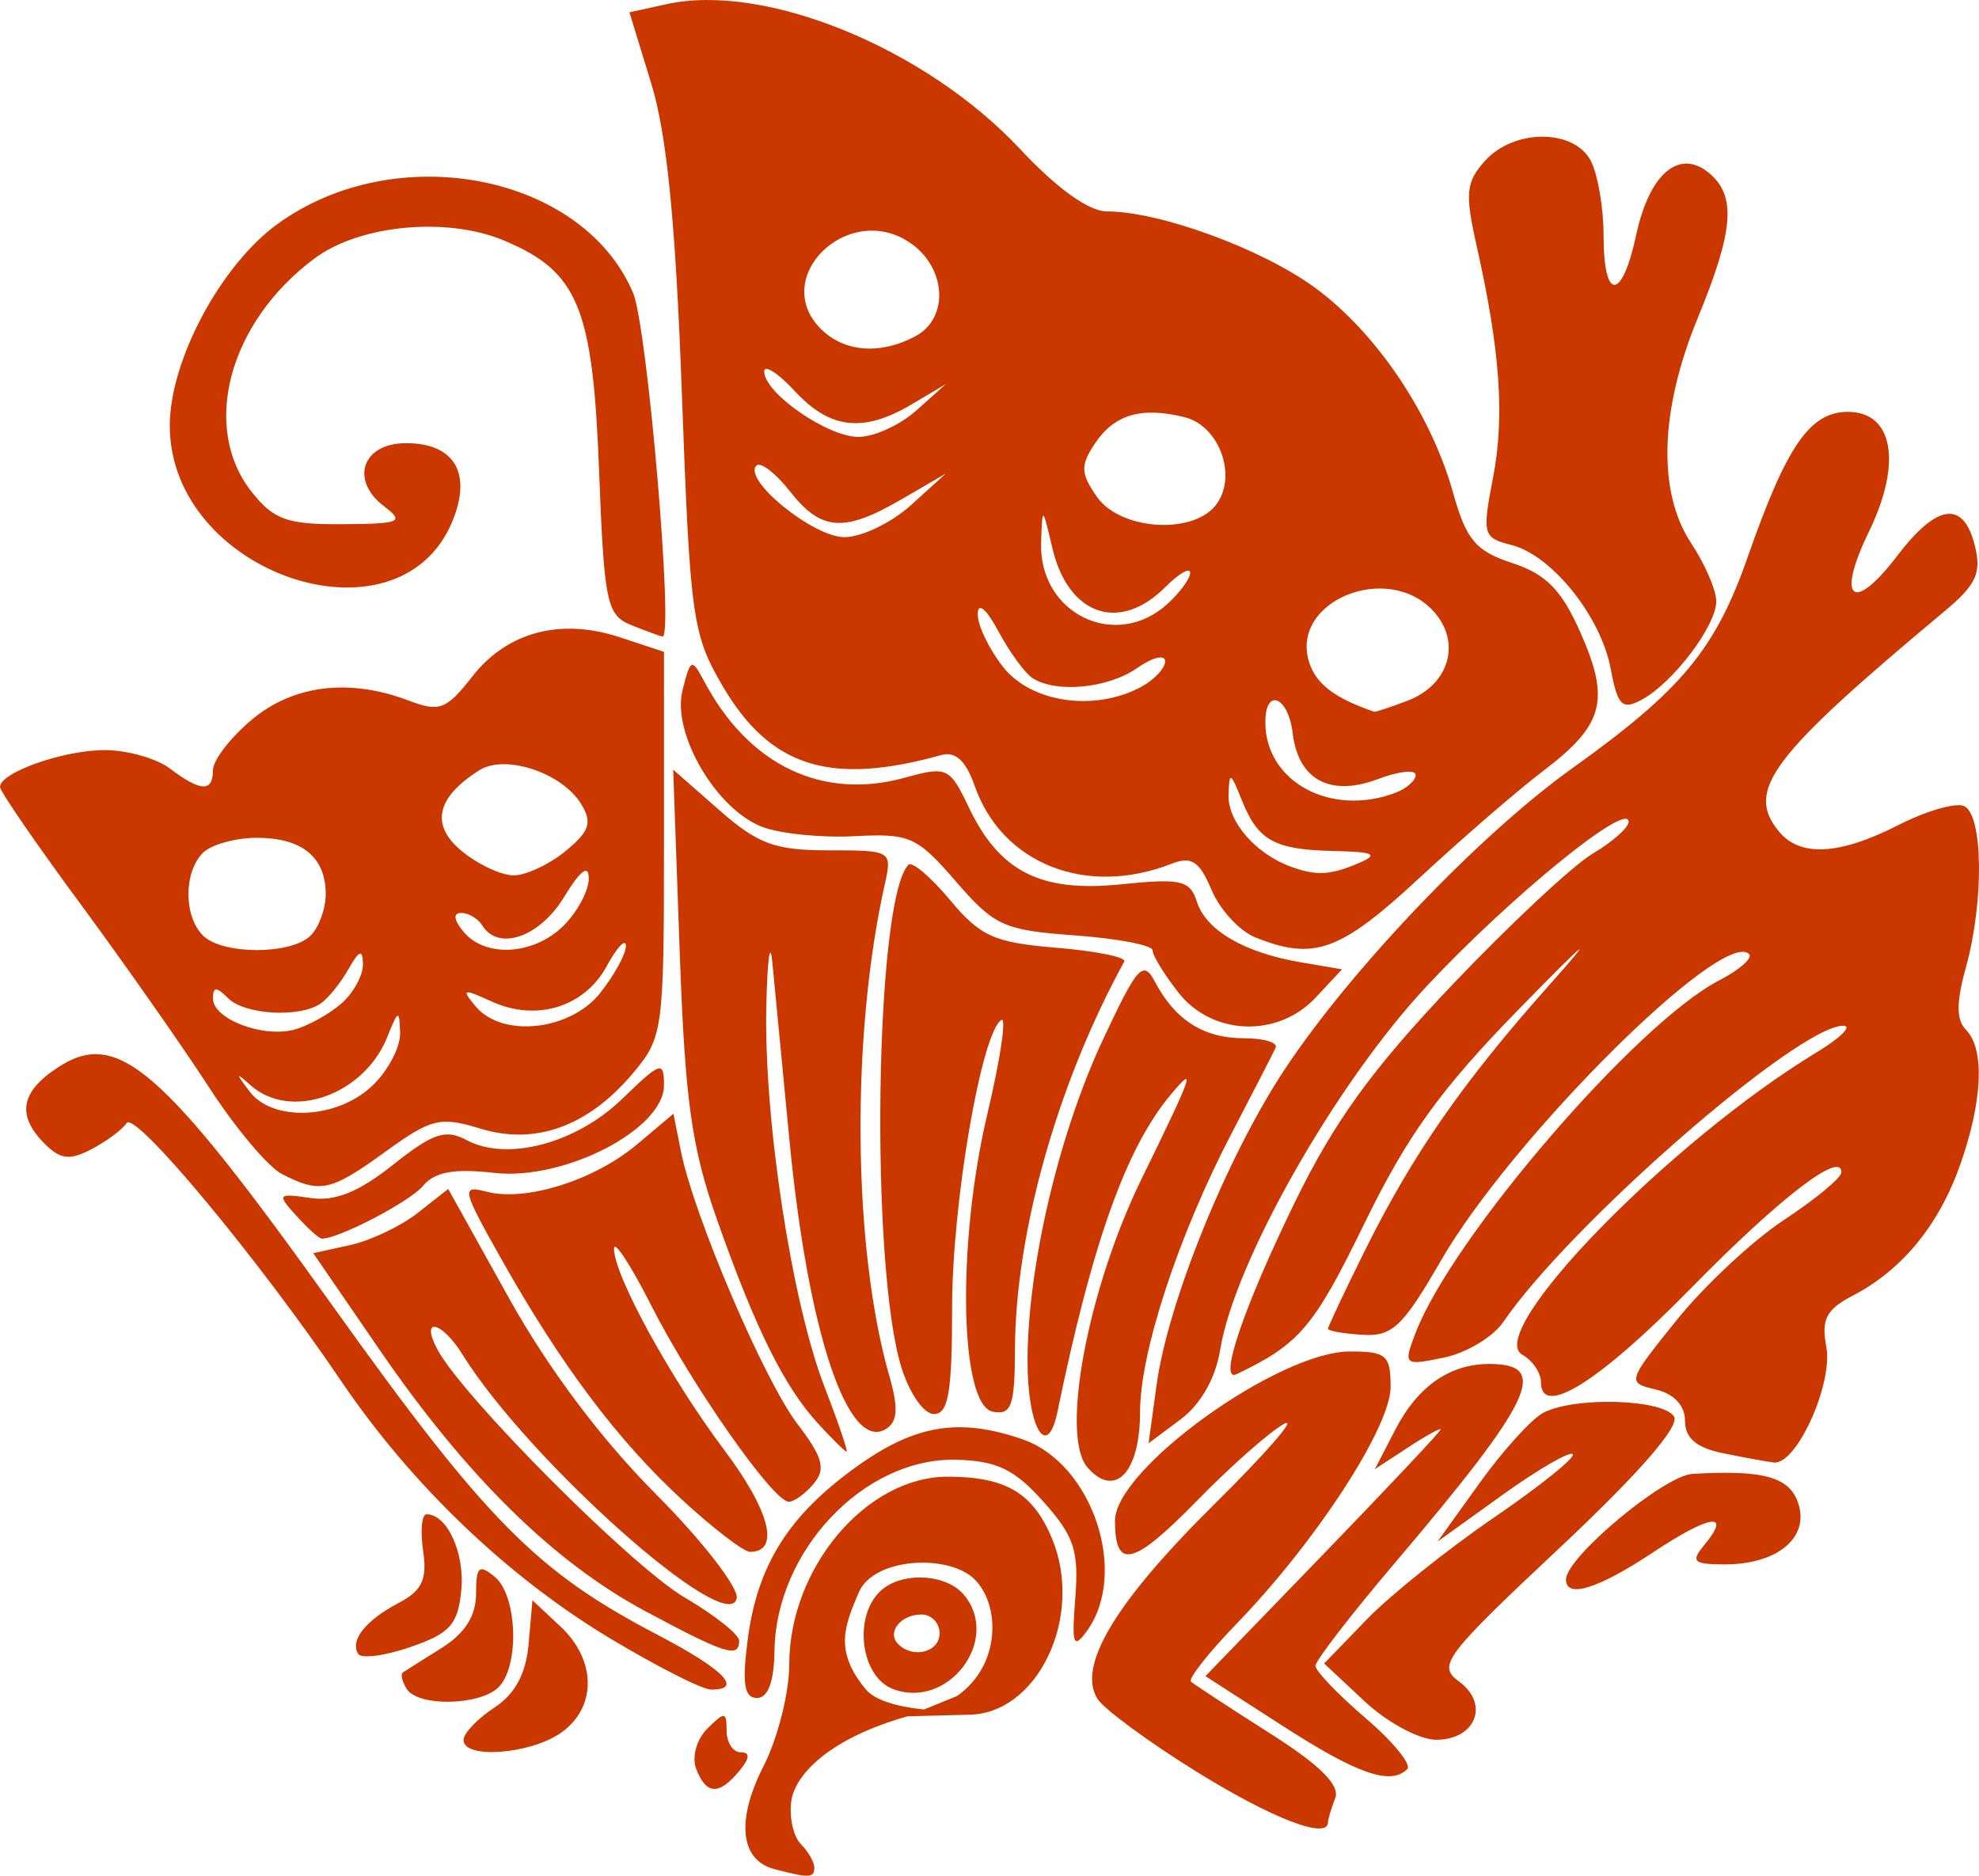<svg xmlns="http://www.w3.org/2000/svg" width="256" height="242.65"><path fill="#CA3800" d="M100.148 241.79c-4.419-1.164-4.949-6.314-1.372-13.327 1.827-3.58 3.321-9.492 3.321-13.138 0-12.48 9.962-24.293 20.488-24.293 7.513 0 11.059 2.104 13.507 8.014 4.18 10.092-1.867 22.777-10.857 22.777l-7.864.21 6.426-2.628c5.69-3.963 5.621-11.748 2.285-15.084s-13.042-2.847-14.979 1.657c-1.917 4.453-3.181 7.65.895 12.563 2.061 2.483 8.756 2.643 8.458 2.71-12.95 2.906-17.616 8.35-18.09 11.699-.298 2.107.249 4.624 1.215 5.591s1.758 2.341 1.758 3.054c0 1.359-.669 1.384-5.191.195zm54.659-12.58c-6.218-3.856-11.994-8.104-12.836-9.438-2.67-4.234 2.291-12.494 15.133-25.194 6.737-6.663 10.791-11.336 9.008-10.384-1.782.953-6.827 5.401-11.211 9.885-8.318 8.508-10.666 9.09-10.666 2.639 0-6.663 21.12-21.875 30.386-21.885 4.704-.006 5.267.484 5.267 4.586 0 5.182-9.629 19.99-19.91 30.621-3.645 3.77-6.309 7.146-5.918 7.502.391.357 4.958 3.348 10.151 6.646 6.546 4.156 9.155 6.744 8.509 8.432-.514 1.338-.935 2.738-.935 3.111-.001 2.307-7.213-.463-16.978-6.521zm-64.749-.381c-.59-1.538.038-3.801 1.447-5.209 2.24-2.24 2.491-2.211 2.491.287 0 1.528.818 2.778 1.819 2.778 1.257 0 1.196.751-.198 2.431-2.624 3.16-4.269 3.074-5.559-.287zm75.827-5.584-9.952-6.412 15.216-15.736c8.367-8.654 15.216-15.936 15.218-16.179s-1.914.813-4.257 2.349l-4.26 2.791 2.656-5.137c2.883-5.576 7.035-8.474 12.145-8.474 7.903 0 5.693 4.646-12.271 25.808-5.619 6.617-10.215 12.577-10.215 13.243 0 .667 2.912 3.704 6.471 6.751 3.56 3.047 5.99 6.021 5.402 6.608-2.147 2.145-6.411.664-16.153-5.612zm-105.923 1.857c0-.871 1.783-2.752 3.961-4.179 2.706-1.773 4.118-4.388 4.457-8.251l.495-5.654 3.646 3.414c4.662 4.365 4.682 10.482.044 13.73-3.979 2.789-12.603 3.431-12.603.94zm116.606-4.971-5.281-4.934 5.516-5.699c3.033-3.135 10.434-9.063 16.445-13.172 6.011-4.111 10.6-7.804 10.197-8.207-.402-.402-4.502 1.977-9.107 5.285l-8.377 6.018 5.446-7.582c2.995-4.171 6.685-8.246 8.2-9.058 3.99-2.136 15.534-1.81 16.948.478.77 1.246-4.597 7.399-14.824 16.998-14.908 13.994-15.818 15.202-13.002 17.262 3.987 2.915 2.178 7.545-2.948 7.545-2.162 0-6.307-2.221-9.213-4.934zm-123.965-1.656c-.587-.951-.813-1.901-.501-2.111.312-.211 2.573-1.638 5.024-3.172 3.003-1.879 4.457-4.16 4.457-7 0-3.561.376-3.9 2.431-2.195 2.909 2.414 3.22 11.527.486 14.262-2.41 2.409-10.451 2.556-11.897.216zm44.1-6.24c1.248-9.748 5.263-16.153 14.101-22.5 7.582-5.445 13.309-6.382 21.522-3.519 9.015 3.144 13.727 17.319 8.246 24.815-1.734 2.369-1.956 1.711-1.473-4.361.48-6.043-.16-7.969-4.125-12.405-3.745-4.192-6.019-5.288-11.257-5.425-11.891-.312-23.352 11.732-23.531 24.729-.055 3.977-.84 6.094-2.26 6.094-1.641 0-1.941-1.821-1.223-7.428zm18.765 6.246c-4.075-1.581-5.101-9.141-1.702-12.539 2.661-2.662 8.586-2.447 10.946.396 4.827 5.816-2.1 14.913-9.244 12.143zm6.077-7.191c0-1.337-1.051-2.432-2.335-2.432-2.708 0-4.535 2.314-3.022 3.826 1.936 1.938 5.357 1.047 5.357-1.394zm-42.591.681c-13.282-7.969-25.757-19.91-34.857-33.363-10.667-15.77-26.639-34.971-27.718-33.32-.541.826-2.573 2.34-4.517 3.363-2.83 1.489-4.04 1.354-6.077-.684-3.667-3.667-3.143-6.707 1.703-9.881 7.707-5.051 13.439-.082 35.458 30.731 19.931 27.892 26.417 34.467 42.064 42.643 8.652 4.521 11.206 7.132 6.959 7.112-1.114-.003-6.971-2.974-13.015-6.601zm-32.624 1.981c-1.089-1.763.972-4.341 5.288-6.615 2.986-1.574 3.66-3.025 3.117-6.725-.381-2.596-.179-4.718.449-4.718 2.676 0 4.963 5.032 4.485 9.87-.435 4.395-1.471 5.549-6.558 7.301-3.323 1.145-6.375 1.544-6.781.887zm37.131-5.53c-11.873-6.365-23.168-17.488-34.434-33.909l-8.504-12.396 4.782-1.051c2.63-.578 6.558-2.447 8.728-4.154l3.946-3.104 7.879 14.154c5.042 9.057 11.853 18.148 18.909 25.24 6.066 6.098 10.807 12.199 10.534 13.561-1.044 5.211-26.934-17.805-35.472-31.533-2.717-4.369-5.53-4.931-3.238-.646 3.294 6.154 25.117 28.053 31.944 32.054 3.894 2.282 7.08 4.81 7.08 5.616.001 2.297-1.745 1.746-12.154-3.832zm119.115-4.096c0-2.845 12.671-13.435 16.338-13.653 9.27-.554 12.625.395 13.732 3.883 1.395 4.393-2.775 7.821-9.512 7.821-4.072 0-4.457-.353-2.7-2.47 3.646-4.393.813-4.002-6.586.906-7.135 4.734-11.272 6.023-11.272 3.513zM88.245 194.028c-8.364-7.709-15.696-17.479-23.426-31.21-5.079-9.022-5.186-9.524-1.844-8.649 5.036 1.316 13.91-1.48 19.427-6.122l4.714-3.967.981 4.907c1.662 8.311 10.755 29.58 15.058 35.221 3.283 4.305 3.698 5.811 2.123 7.707-1.076 1.297-2.535 2.358-3.241 2.358-2.01 0-12.539-15.029-17.811-25.425-2.627-5.18-4.786-8.482-4.797-7.338-.034 3.41 7.288 16.795 14.27 26.087 5.913 7.87 7.25 13.158 3.327 13.158-.815 0-4.767-3.026-8.781-6.727zm52.415-4.217c-3.518-4.071.043-23.045 6.992-37.263 6.739-13.788 7.138-14.937 3.795-10.944-5.771 6.891-10.142 19.121-14.646 40.986-1.338 6.492-3.912 2.088-3.883-6.645.041-12.248 4.053-29.275 9.775-41.493 4.451-9.504 5.188-10.319 6.713-7.435 2.612 4.943 6.311 7.293 11.479 7.293 2.578 0 4.438.547 4.135 1.215-.303.669-2.872 5.665-5.708 11.104-6.884 13.197-11.837 28.283-11.837 36.05 0 7.826-3.264 11.241-6.815 7.132zm82.173-1.828c-3.402-.701-4.862-1.953-4.862-4.17 0-1.986-1.414-3.503-3.791-4.064-3.74-.883-3.705-1 2.72-8.986 3.581-4.449 9.829-10.279 13.884-12.953 4.057-2.674 7.391-5.434 7.41-6.134.082-2.928-8.037 3.323-19.47 14.99-11.866 12.108-19.39 16.819-19.39 12.141 0-1.209-1.077-2.802-2.394-3.538-5.058-2.83 19.013-27.584 38.048-39.126 3.119-1.892 4.67-3.442 3.446-3.446-5.836-.016-35.327 25.689-43.991 38.346-1.321 1.929-4.776 3.992-7.678 4.587-5.153 1.055-5.239.979-3.661-3.171 4.675-12.295 28.609-40.108 39.251-45.611 2.656-1.374 4.411-2.917 3.898-3.43-3.389-3.389-30.723 23.822-39.885 39.705-4.904 8.503-6.273 9.795-10.125 9.553-2.449-.153-4.455-.502-4.457-.775s2.143-4.82 4.764-10.104c6.172-12.44 12.65-21.771 23.836-34.339 6.251-7.023 5.051-6.075-3.885 3.07-10.164 10.402-14.448 16.35-20.039 27.817-6.508 13.351-8.355 15.526-16.499 19.425-2.427 1.162.894-8.627 7.569-22.309 5.063-10.377 9.976-17.16 20.273-27.995 7.475-7.865 15.68-15.533 18.231-17.041 2.552-1.507 4.641-3.358 4.641-4.113 0-2.764-15.296 9.687-26.114 21.256-11.757 12.572-24.878 35.671-26.722 47.039-.597 3.68-2.515 7.059-5.108 8.998l-4.153 3.105 1.036-7.563c1.471-10.725 9.137-29.59 16.604-40.858 8.567-12.929 25.189-30.333 37.123-38.869 14.229-10.178 18.558-15.396 22.771-27.453 5.002-14.317 8.025-18.686 12.93-18.686 5.879 0 7.031 6.623 2.703 15.532-4.267 8.782-2.072 10.626 3.676 3.089 5.159-6.764 8.559-7.214 10.035-1.329.893 3.553.19 5.075-3.925 8.508-22.525 18.791-25.817 23.178-21.391 28.511 2.741 3.303 7.822 3.021 15.425-.855 3.522-1.796 7.323-2.913 8.445-2.482 2.52.967 2.673 12.322.282 20.931-1.245 4.482-1.241 6.771.009 8.022 2.461 2.46 2.177 9.212-.734 17.464-2.764 7.832-7.512 13.615-13.914 16.947-3.412 1.775-4.082 3.064-3.41 6.574.915 4.787-3.861 15.355-6.781 15.004-.972-.116-3.956-.663-6.631-1.214zm-117.021-3.838c-4.378-4.789-8.078-12.246-13.017-26.24-3.345-9.478-4.181-15.461-4.875-34.89l-.837-23.45 5.943 5.219c5.026 4.413 7.214 5.218 14.179 5.218 8.146 0 8.225.048 7.237 4.457-4.388 19.595-4.131 47.054.596 63.526 1.188 4.142 1.085 5.917-.401 6.857-4.919 3.11-10.109-12.377-12.517-37.349-.914-9.479-1.905-19.786-2.203-22.906-.298-3.12-.653-.567-.79 5.672-.318 14.53 3.282 38.106 7.486 49.023 1.802 4.679 3.108 8.508 2.904 8.508s-1.872-1.64-3.705-3.645zm10.778-7.293c-4.082-13.291-3.403-60.652.931-64.987.468-.468 2.883 1.585 5.368 4.562 3.938 4.718 5.708 5.51 13.808 6.181 5.109.424 9.041 1.225 8.736 1.78-8.637 15.756-14.088 35.091-14.137 50.151-.023 7.334-.453 8.546-2.864 8.086-4.292-.82-4.679-21.754-.714-38.497 1.687-7.124 2.503-12.604 1.814-12.177-2.57 1.588-6.367 23.727-6.367 37.117 0 11.041-.479 13.86-2.355 13.86-1.308.001-3.183-2.699-4.22-6.076zM38.339 157.28c-2.539-2.805-2.445-2.926 1.796-2.303 3.204.471 6.245-.75 10.707-4.295 5.167-4.107 6.793-4.652 9.519-3.193 5.238 2.803 14.174.435 20.127-5.334 4.992-4.84 5.404-4.973 5.404-1.748 0 5.683-12.896 12.343-21.929 11.324-5.228-.589-7.74-.135-9.237 1.67-1.696 2.046-10.876 6.84-13.097 6.84-.337 0-1.817-1.332-3.29-2.961zm-1.876-5.405c-1.782-.914-6.024-5.961-9.426-11.214-3.401-5.253-10.876-15.917-16.611-23.698C4.692 109.183 0 102.362 0 101.807c0-1.875 8.22-4.77 13.542-4.77 2.908 0 6.702 1.071 8.432 2.379 3.998 3.024 5.577 3.079 5.577.195 0-1.258 2.244-4.175 4.986-6.482 5.387-4.533 12.639-5.424 20.332-2.499 3.986 1.516 4.863 1.184 8.229-3.117 4.524-5.781 11.413-7.606 19.117-5.063l5.678 1.874v24.87c0 24.108-.123 25.015-4.019 29.646-5.783 6.873-12.61 9.349-19.742 7.16-5.193-1.594-6.334-1.315-12.293 3.002-7.085 5.129-8.42 5.416-13.376 2.873zm11.645-11.365c2.063-1.938 3.705-5.037 3.648-6.887-.094-3.068-.24-3.021-1.664.54-3.003 7.513-12.494 10.853-17.684 6.225-1.933-1.724-1.951-1.603-.125.81 2.997 3.961 11.26 3.601 15.825-.688zm-3.946-10.693c1.56-1.37 2.814-3.654 2.787-5.076-.038-2-.465-1.852-1.887.656-1.011 1.783-2.629 3.777-3.597 4.433-2.749 1.86-9.82 1.444-11.969-.704-1.513-1.514-1.945-1.502-1.945.052 0 2.655 6.472 5.122 10.534 4.014 1.782-.487 4.517-2.006 6.077-3.375zm33.509-1.397c1.847-2.349 3.33-5.084 3.294-6.078-.036-.993-1.148.189-2.472 2.629-2.879 5.307-9.094 7.227-14.872 4.594-3.733-1.701-3.97-1.633-2.113.605 3.439 4.143 12.281 3.186 16.163-1.75zm-37.48-7.398c1.07-1.07 1.945-3.476 1.945-5.348 0-4.789-3.06-7.292-8.914-7.292-2.763 0-5.899.875-6.968 1.944-2.5 2.5-2.5 8.196 0 10.696 2.512 2.512 11.425 2.512 13.937 0zm32.736-1.296c1.783-1.783 3.238-4.518 3.235-6.078-.004-1.888-1.08-1.075-3.217 2.431-3.144 5.156-8.479 7-10.552 3.646-.551-.892-1.777-1.621-2.725-1.621-1.087 0-.979.898.294 2.431 2.835 3.417 9.133 3.023 12.965-.809zm.226-9.622c3.111-2.553 3.492-3.689 2.038-6.078-2.468-4.054-9.826-6.503-13.18-4.388-5.586 3.524-6.365 7.108-2.274 10.465 2.104 1.727 5.123 3.14 6.708 3.14s4.603-1.413 6.708-3.139zm79.302 18.316c-1.848-2.349-3.359-4.813-3.359-5.478s-4.508-1.533-10.017-1.932c-9.229-.668-10.442-1.217-15.429-6.985-5.017-5.804-5.975-6.231-13.112-5.853-4.235.225-9.598-.313-11.917-1.194-5.986-2.276-11.732-12.099-10.335-17.667 1.039-4.139 1.196-4.204 2.811-1.166 5.774 10.862 15.258 15.414 25.961 12.458 5.445-1.503 5.796-1.34 8.264 3.834 3.98 8.346 9.297 11.034 19.705 9.96 7.698-.794 8.914-.52 9.78 2.211 1.186 3.734 6.115 6.625 13.429 7.872l5.367.915-3.404 3.646c-4.892 5.245-13.365 4.946-17.744-.621zm9.943-7.149c-2.041-.82-4.594-3.583-5.672-6.14-1.576-3.743-2.591-4.402-5.2-3.383-11.04 4.314-21.933-.013-25.454-10.113-1.121-3.214-2.483-4.47-4.299-3.962-14.414 4.024-22.169 1.562-28.337-8.997-3.868-6.622-4.176-8.845-5.233-37.827-.802-21.988-1.932-33.431-3.951-40.024l-2.829-9.233L86.238.535c12.766-2.804 33.516 5.704 45.712 18.742 4.782 5.112 8.905 8.074 11.244 8.074 6.792 0 19.886 4.779 26.782 9.774 7.969 5.773 15.116 16.342 17.988 26.601 1.719 6.136 2.905 7.545 7.684 9.122 4.38 1.446 6.361 3.473 8.814 9.02 3.857 8.719 2.998 11.917-4.787 17.824-3.308 2.509-10.553 8.773-16.102 13.919-10.22 9.479-13.596 10.701-21.175 7.66zm13.438-9.648c2.559-1.1 1.875-1.422-3.242-1.532-7.76-.166-9.859-1.327-11.971-6.617-1.447-3.627-1.607-3.685-1.701-.611-.104 3.419 3.499 7.575 8 9.23 3.366 1.238 5.158 1.143 8.914-.47zm4.728-9.087c1.41-.541 2.564-1.572 2.564-2.29 0-.719-2.207-.474-4.904.544-6.154 2.323-10.284.094-11.005-5.942-.569-4.769-3.538-5.954-3.538-1.413.001 7.714 8.524 12.309 16.883 9.101zm1.51-11.889c5.4-2.054 7.008-7.545 3.38-11.553-5.91-6.531-18.618-1.333-16.104 6.587.889 2.801 3.315 4.646 8.406 6.391.165.057 2.107-.584 4.318-1.425zm-34.492-1.77c1.724-.923 3.135-2.423 3.135-3.333 0-.911-1.621-.521-3.603.867-3.79 2.655-10.56 3.294-13.584 1.283-.984-.655-2.961-3.379-4.392-6.053-1.532-2.862-2.628-3.785-2.667-2.244-.036 1.439 1.446 4.539 3.293 6.888 3.633 4.616 11.812 5.806 17.818 2.592zm3.412-10.728c1.629-1.475 2.963-3.298 2.963-4.052 0-.753-1.458.089-3.24 1.872-5.923 5.922-12.531 3.63-14.582-5.058-1.287-5.449-1.293-5.453-1.459-.742-.322 9.191 9.611 14.049 16.318 7.98zm-33.185-12.776 4.547-4.114-5.672 3.298c-7.512 4.367-10.434 4.168-14.491-.989-1.86-2.364-3.813-3.867-4.341-3.339-1.811 1.811 7.339 9.259 11.375 9.259 2.219-.001 6.081-1.853 8.582-4.115zm39.373.083c2.979-3.591.674-10.328-3.932-11.484-5.59-1.403-9.121-.361-11.637 3.435-1.873 2.826-1.828 3.845.303 6.888 2.956 4.22 12.147 4.919 15.266 1.161zM118.53 53.104l3.826-3.417-4.399 2.607c-6.271 3.716-10.566 3.238-15.125-1.681-2.186-2.359-3.974-3.505-3.974-2.549 0 2.775 8.193 8.458 12.193 8.458 2.009 0 5.374-1.538 7.479-3.418zm-.119-9.604c4.458-2.386 4.005-9.021-.831-12.19-7.979-5.228-17.994 4.642-11.401 11.234 3.018 3.019 7.695 3.384 12.232.956zm89.946 43.015c-1.275-6.794-7.629-14.706-12.864-16.02-3.66-.919-3.777-1.35-2.36-8.685 1.533-7.94.926-16.502-2.132-30.08-1.515-6.726-1.364-8.203 1.111-10.939 3.739-4.132 11.442-4.148 13.647-.028.923 1.724 1.678 6.1 1.678 9.724 0 8.537 2.377 8.464 4.227-.13 1.701-7.905 5.561-11.177 9.412-7.979 3.557 2.952 3.209 7.43-1.453 18.75-4.93 11.965-5.234 22.539-.842 29.171 1.771 2.674 3.225 6.04 3.23 7.479.014 3.167-5.605 10.58-9.664 12.752-2.516 1.345-3.093.765-3.99-4.015zM81.644 80.858c-3.159-1.276-3.495-2.895-4.148-19.97-.811-21.182-2.71-25.767-12.343-29.792-7.361-3.076-18.584-2.017-24.417 2.302-11.103 8.223-14.797 21.817-8.206 30.197 2.869 3.647 4.583 4.262 11.75 4.218 7.521-.046 8.082-.285 5.412-2.309-4.475-3.391-2.822-8.174 2.824-8.174 6.282 0 8.581 3.886 5.993 10.132-6.968 16.822-36.585 6.744-36.544-12.436.018-8.436 6.602-20.737 13.945-26.057 15.346-11.117 39.463-6.442 45.982 8.913 1.851 4.358 5.303 44.715 3.804 44.464-.338-.054-2.161-.725-4.052-1.488z"/></svg>